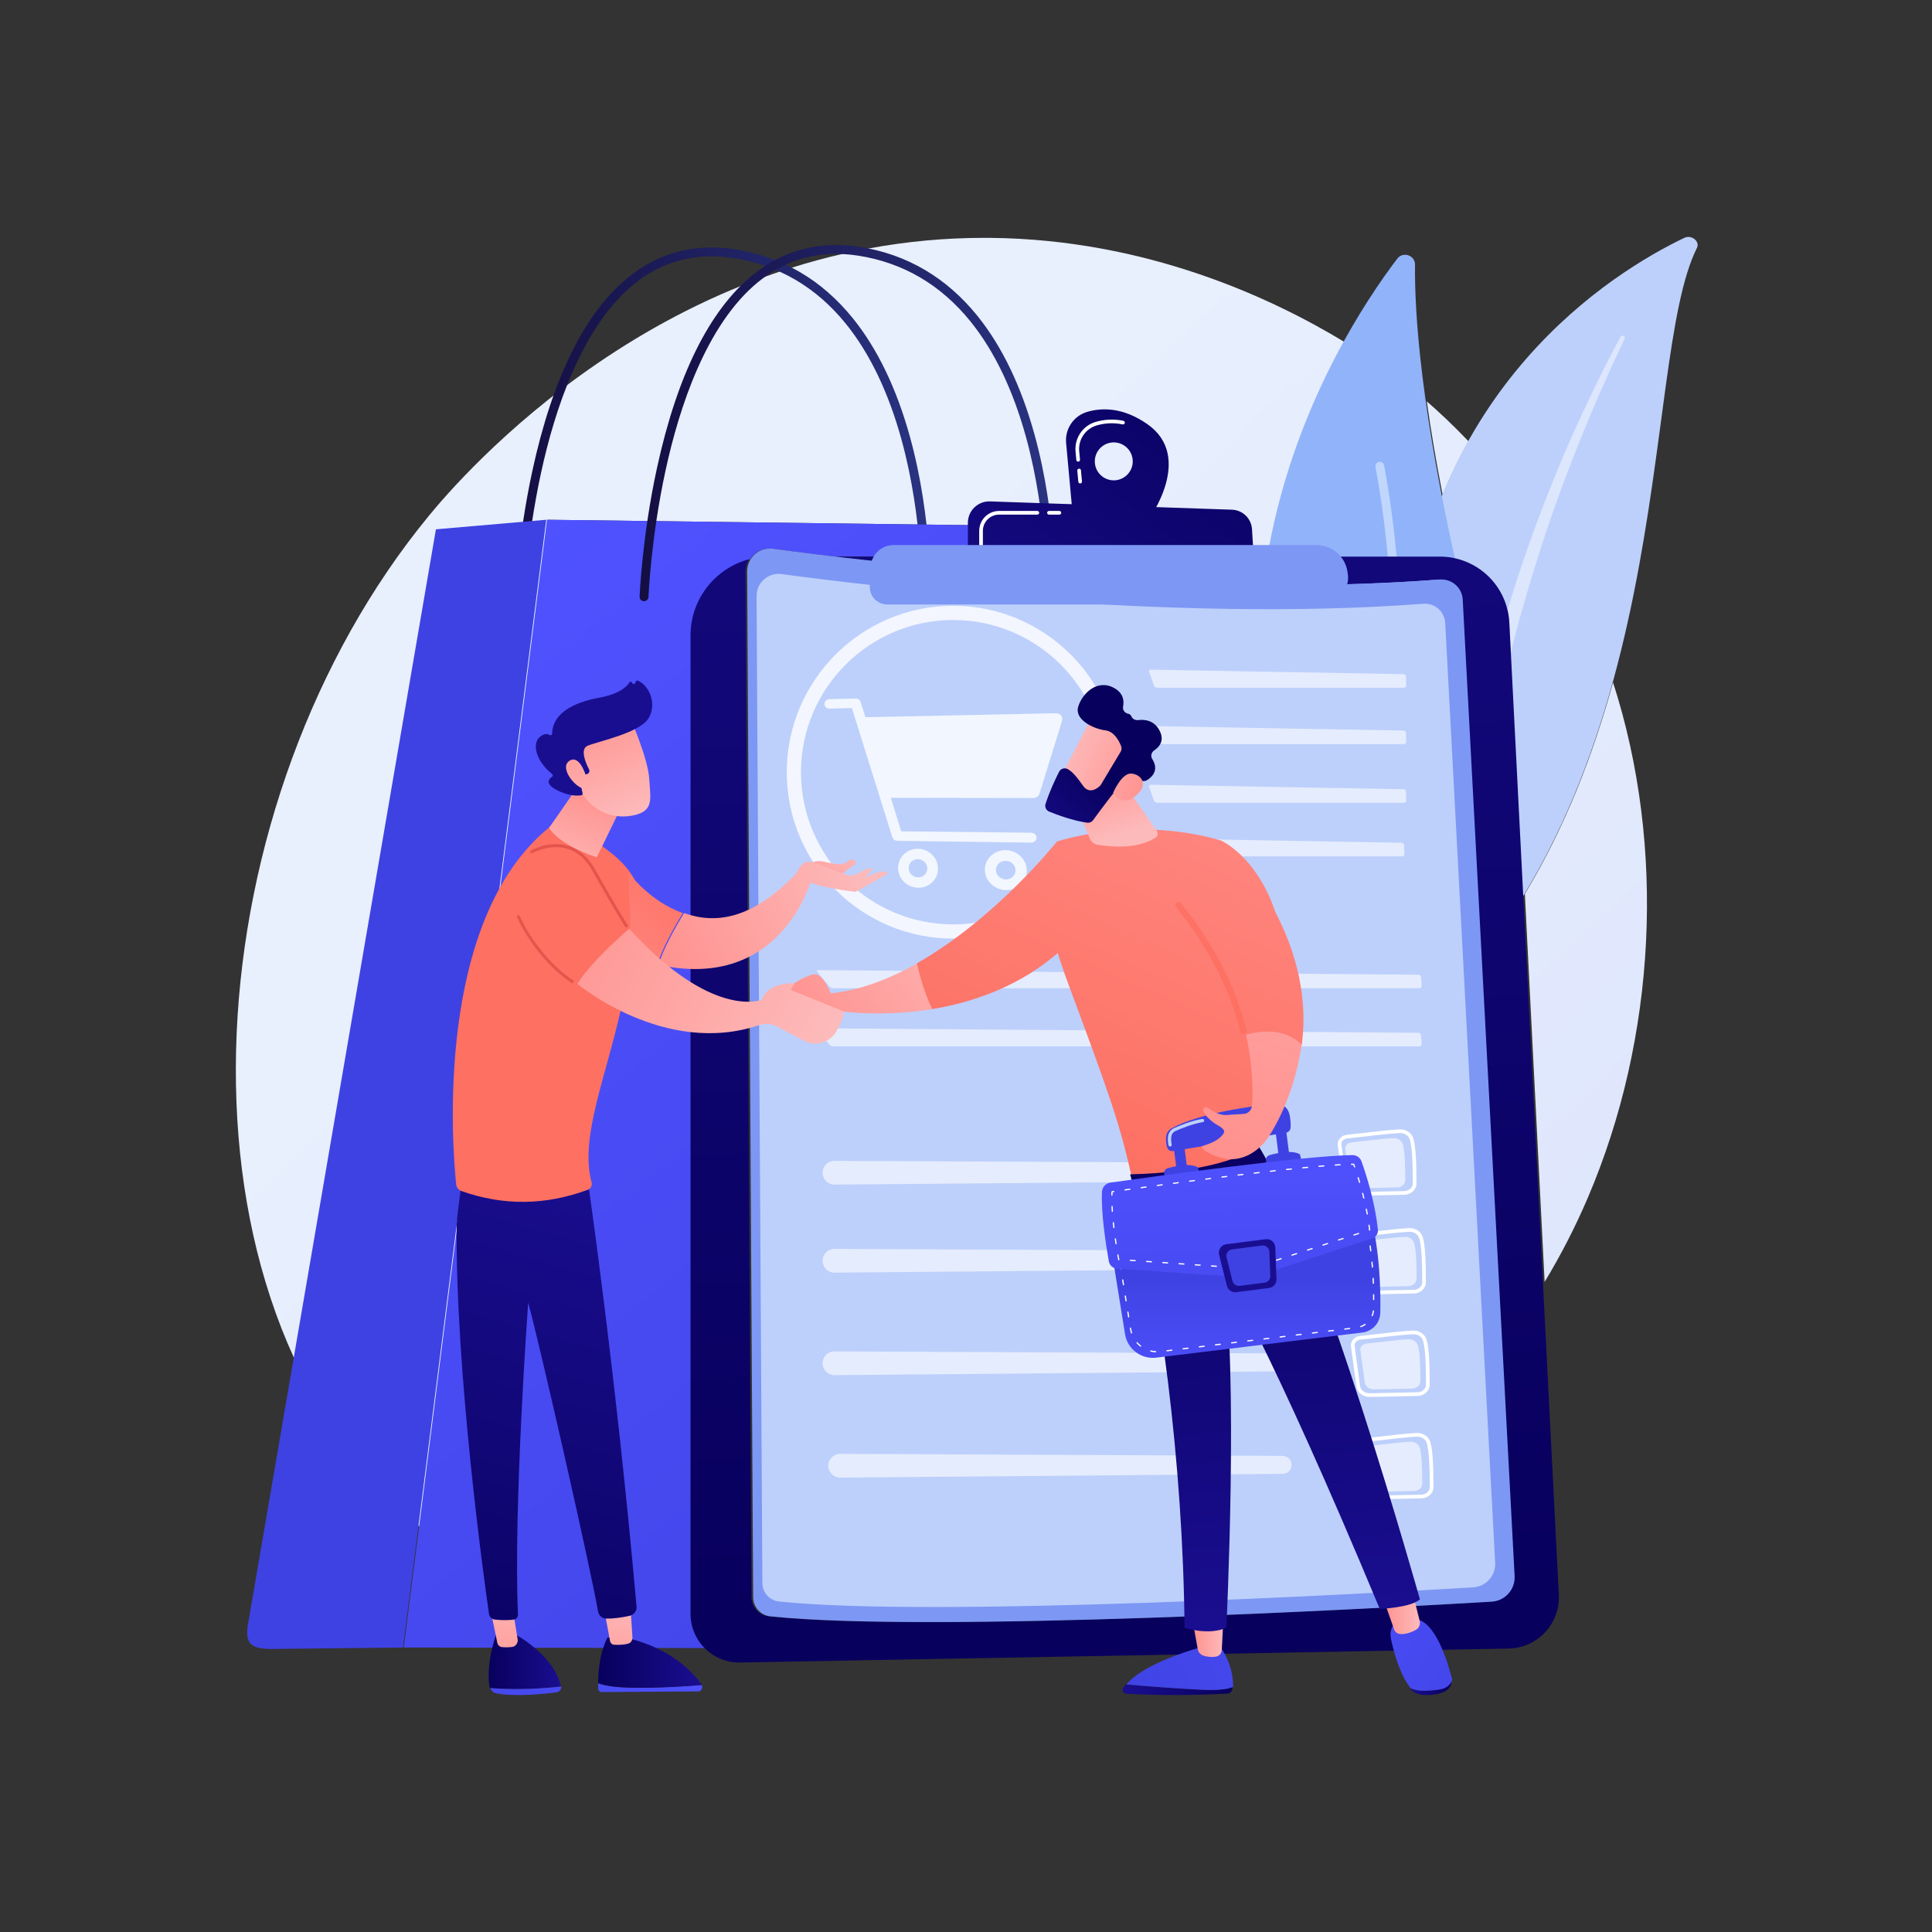 <svg width="1000" height="1000" viewBox="0 0 1000 1000" fill="none" xmlns="http://www.w3.org/2000/svg">
<rect x="0" y="0" width="1000" height="1000" fill="#333333" stroke="none"/>
<path fill-rule="evenodd" clip-rule="evenodd" d="M217.195 790.263C214.097 787.632 211.032 784.886 208.007 782.026C81.943 662.81 101.358 413.619 222.037 266.907C237.475 248.14 343.728 123.108 509.451 123.108C510.559 123.108 511.669 123.114 512.782 123.125C593.176 123.938 657.869 153.964 695.882 177.012C680.308 205.288 664.162 243.203 656.483 288.104H597.41L595.222 273.018L283.391 269.042L217.195 790.263ZM799.491 663.522L789.265 462.684C810.37 427.73 824.688 390.228 834.912 353.204C862.386 438.317 857.327 537.031 821.852 619.951C815.308 635.244 807.817 649.762 799.491 663.522ZM746.704 256.18C743.16 237.966 740.488 221.867 738.494 207.725C744.386 212.863 751.831 219.748 760.081 228.391C755.251 237.039 750.755 246.291 746.704 256.18Z" fill="url(#paint0_linear)"/>
<path d="M878.32 128.349C880.029 124.937 875.517 121.323 871.802 123.106C834.075 141.214 739.808 199.898 726.778 338.592C710.428 512.602 655.182 564.357 595.703 589.786C595.703 589.786 669.325 588.702 727.854 536.775C871.557 409.279 847.907 189.027 878.32 128.349Z" fill="#BDD0FB"/>
<path d="M781.98 337.849L781.185 322.224C781.072 320.019 780.764 317.871 780.274 315.792C780.8 314.038 781.333 312.283 781.872 310.531C783.287 305.819 784.808 301.14 786.32 296.458C787.883 291.792 789.476 287.135 791.112 282.493C797.702 263.938 804.948 245.607 812.862 227.541C820.875 209.514 829.446 191.712 838.81 174.276C838.994 173.932 839.382 173.737 839.797 173.737C839.983 173.737 840.174 173.776 840.357 173.859C840.926 174.12 841.188 174.716 840.956 175.207C832.535 193.006 824.533 210.966 817.309 229.2C809.975 247.392 803.29 265.807 797.282 284.418C791.665 302.089 786.414 319.868 781.98 337.849Z" fill="#DCE6FD"/>
<path d="M699.122 511.814C702.016 516.852 709.119 517.294 712.677 512.698C732.313 487.353 781.353 410.674 756.208 302.884C734.973 211.86 732.108 160.485 732.423 137.073C732.491 132.122 726.197 129.964 723.205 133.908C690.173 177.415 594.143 329.294 699.122 511.814Z" fill="#91B3FA"/>
<path d="M722.888 288.097H718.333C716.897 272.647 714.818 257.104 711.953 241.714C711.724 240.481 712.538 239.297 713.77 239.067C713.91 239.042 714.048 239.029 714.185 239.029C715.258 239.029 716.212 239.792 716.417 240.883C719.333 256.55 721.438 272.375 722.888 288.097Z" fill="#C0D6FC"/>
<path fill-rule="evenodd" clip-rule="evenodd" d="M268.903 312.46C268.873 312.46 268.844 312.457 268.814 312.457C267.545 312.408 266.554 311.341 266.603 310.072C266.615 309.767 267.852 279.179 275.557 243.689C285.954 195.787 302.533 162.199 324.832 143.857C340.792 130.732 359.579 125.761 380.671 129.08C404.97 132.905 425.415 144.907 441.444 164.752C454.169 180.508 464.126 201.21 471.04 226.283C482.757 268.781 481.657 309.818 481.644 310.228C481.606 311.497 480.582 312.495 479.274 312.457C478.005 312.419 477.008 311.357 477.045 310.088C477.059 309.686 478.132 269.249 466.579 227.409C459.83 202.972 450.159 182.85 437.832 167.603C422.549 148.696 403.075 137.264 379.954 133.625C360.215 130.516 342.655 135.155 327.754 147.41C301 169.417 287.045 212.445 280.051 244.665C272.434 279.764 271.212 309.945 271.199 310.247C271.153 311.487 270.134 312.46 268.903 312.46Z" fill="url(#paint1_linear)"/>
<path fill-rule="evenodd" clip-rule="evenodd" d="M365.295 853.02L208.984 852.755L216.923 790.249L283.12 269.028L594.95 273.003L597.139 288.09H432.136C418.691 286.494 407.732 285.068 399.92 284.009C399.376 283.936 398.837 283.901 398.306 283.901C394.125 283.901 390.384 286.109 388.273 289.472C370.861 294.133 358.042 310.02 358.042 328.901V835.34C358.042 842.235 360.812 848.478 365.295 853.02Z" fill="url(#paint2_linear)"/>
<path fill-rule="evenodd" clip-rule="evenodd" d="M225.634 273.971L282.734 269.028L208.599 852.755L140.675 853.494C128.964 853.494 126.348 850.222 128.735 838.559L225.634 273.971Z" fill="url(#paint3_linear)"/>
<path fill-rule="evenodd" clip-rule="evenodd" d="M333.358 311.191H333.266C331.999 311.142 331.007 310.075 331.056 308.805C331.069 308.501 332.307 277.913 340.01 242.422C350.409 194.521 366.989 160.933 389.288 142.591C405.247 129.465 424.04 124.495 445.126 127.813C469.425 131.639 489.87 143.641 505.9 163.485C518.625 179.242 528.582 199.944 535.495 225.016C547.212 267.515 546.113 308.552 546.099 308.962C546.061 310.231 545.048 311.226 543.73 311.191C542.46 311.153 541.463 310.091 541.501 308.822C541.514 308.417 542.587 267.982 531.034 226.143C524.285 201.705 514.614 181.584 502.288 166.336C487.005 147.43 467.53 135.998 444.409 132.358C424.676 129.251 407.113 133.889 392.215 146.14C365.471 168.134 351.517 211.129 344.522 243.324C336.894 278.433 335.665 308.679 335.654 308.981C335.606 310.218 334.587 311.191 333.358 311.191Z" fill="url(#paint4_linear)"/>
<path fill-rule="evenodd" clip-rule="evenodd" d="M382.581 860.519C375.584 860.519 369.242 857.657 364.676 853.031C360.193 848.489 357.422 842.247 357.422 835.352V328.913C357.422 310.031 370.242 294.144 387.654 289.484C386.506 291.317 385.843 293.495 385.856 295.845L388.978 826.737C389.01 831.832 392.856 836.099 397.921 836.63C418.242 838.756 447.484 839.594 480.943 839.594C584.56 839.594 728.412 831.565 771.253 829.028C778.182 828.619 783.474 822.692 783.104 815.762L756.242 310.322C755.929 304.454 751.069 299.95 745.293 299.95C745.01 299.95 744.724 299.961 744.436 299.983C717.476 302.053 689.398 302.913 661.328 302.913C572.223 302.913 483.336 294.244 431.517 288.101H745.312C747.821 288.101 750.277 288.357 752.646 288.851C766.263 291.673 777.12 302.209 780.312 315.797C780.802 317.875 781.11 320.023 781.223 322.228L782.018 337.853L788.374 462.681L798.6 663.519L806.843 825.425C807.603 840.39 795.824 853.015 780.843 853.285L383.048 860.516C382.891 860.519 382.735 860.519 382.581 860.519Z" fill="url(#paint5_linear)"/>
<path d="M386.718 295.839C386.675 288.626 393.018 283.047 400.163 284.014C447.559 290.443 610.546 310.322 745.298 299.977C751.444 299.505 756.778 304.16 757.104 310.316L783.966 815.756C784.336 822.686 779.045 828.613 772.115 829.022C715.441 832.378 482.037 845.343 398.783 836.624C393.718 836.093 389.872 831.826 389.84 826.731L386.718 295.839Z" fill="#7D97F4"/>
<path d="M391.602 308.513C391.561 301.572 397.664 296.2 404.542 297.133C450.154 303.319 607.001 322.451 736.68 312.494C742.594 312.041 747.726 316.521 748.041 322.446L773.893 808.853C774.249 815.521 769.154 821.225 762.486 821.621C707.947 824.847 483.33 837.324 403.214 828.934C398.338 828.421 394.637 824.316 394.607 819.416L391.602 308.513Z" fill="#BDD0FB"/>
<path d="M726.659 355.969H598.92C598.238 355.969 597.497 355.443 597.273 354.802L594.793 347.762C594.57 347.128 594.931 346.619 595.594 346.619H595.618L726.454 348.95C727.136 348.961 727.707 349.527 727.726 350.209L727.858 354.732C727.88 355.411 727.338 355.969 726.659 355.969Z" fill="#E5ECFD"/>
<path d="M726.659 385.159H598.92C598.238 385.159 597.497 384.634 597.273 383.992L594.793 376.952C594.57 376.318 594.931 375.809 595.597 375.809H595.618L726.454 378.14C727.136 378.151 727.707 378.717 727.726 379.399L727.858 383.922C727.88 384.601 727.338 385.159 726.659 385.159Z" fill="#E5ECFD"/>
<path d="M725.682 443.249H597.943C597.264 443.249 596.52 442.724 596.297 442.082L593.817 435.042C593.593 434.408 593.954 433.899 594.62 433.899H594.642L725.477 436.23C726.159 436.241 726.731 436.807 726.752 437.489L726.884 442.012C726.903 442.691 726.364 443.249 725.682 443.249Z" fill="#E5ECFD"/>
<path d="M726.659 415.524H598.92C598.238 415.524 597.497 415.001 597.273 414.36L594.793 407.319C594.57 406.686 594.931 406.174 595.597 406.174H595.618L726.454 408.508C727.136 408.519 727.707 409.085 727.726 409.764L727.858 414.29C727.88 414.969 727.338 415.524 726.659 415.524Z" fill="#E5ECFD"/>
<path d="M734.703 511.515H431.282C430.603 511.515 429.692 511.087 429.258 510.561L423.08 503.095C422.649 502.575 422.846 502.151 423.517 502.151H423.528L734.223 504.51C734.902 504.513 735.498 505.073 735.544 505.753L735.854 510.281C735.902 510.96 735.382 511.515 734.703 511.515Z" fill="#E5ECFD"/>
<path d="M734.703 541.59H431.282C430.603 541.59 429.692 541.159 429.258 540.636L423.08 533.17C422.649 532.65 422.846 532.227 423.517 532.227H423.528L734.223 534.582C734.902 534.588 735.498 535.148 735.544 535.828L735.854 540.356C735.902 541.035 735.382 541.59 734.703 541.59Z" fill="#E5ECFD"/>
<path d="M431.929 658.717C429.142 658.714 426.7 656.838 425.988 654.138C424.959 650.237 427.902 646.423 431.929 646.423C431.94 646.423 431.948 646.426 431.959 646.426L660.967 647.469C663.484 647.48 665.535 649.496 665.592 652.014C665.648 654.604 663.576 656.741 660.985 656.763L431.983 658.714C431.964 658.714 431.948 658.717 431.929 658.717Z" fill="#E5ECFD"/>
<path d="M431.93 613.152C429.143 613.152 426.701 611.276 425.987 608.575C424.96 604.675 427.901 600.861 431.93 600.861H431.957L660.965 601.906C663.485 601.917 665.537 603.933 665.591 606.451C665.647 609.041 663.577 611.179 660.984 611.2L431.981 613.152H431.93Z" fill="#E5ECFD"/>
<path d="M431.929 711.769C429.142 711.769 426.7 709.891 425.988 707.19C424.959 703.292 427.902 699.478 431.929 699.478H431.959L660.967 700.521C663.484 700.535 665.535 702.548 665.592 705.068C665.648 707.659 663.576 709.793 660.985 709.815L431.983 711.769H431.929Z" fill="#E5ECFD"/>
<path d="M434.858 764.809C432.071 764.809 429.629 762.93 428.917 760.232C427.89 756.332 430.831 752.518 434.858 752.518H434.887L663.895 753.563C666.416 753.574 668.467 755.59 668.521 758.108C668.577 760.698 666.505 762.836 663.914 762.857L434.912 764.809H434.858Z" fill="#E5ECFD"/>
<path d="M697.3 589.265C696.319 589.359 695.437 589.823 694.877 590.534C694.413 591.119 694.211 591.826 694.305 592.524L697.114 613.214C697.416 615.437 699.583 617.073 702.152 617.02L726.898 616.499H726.947C729.346 616.424 731.278 614.675 731.267 612.578C731.219 603.106 731.065 594.235 729.704 589.755C729.095 587.745 726.944 586.402 724.529 586.467C720.017 586.664 711.933 587.602 705.437 588.354C702.329 588.715 699.394 589.055 697.3 589.265ZM727.006 618.397L726.939 618.4L702.192 618.92C698.656 618.993 695.664 616.65 695.232 613.47L692.424 592.78C692.257 591.564 692.599 590.348 693.383 589.357C694.262 588.243 695.621 587.521 697.111 587.373C699.192 587.165 702.119 586.826 705.219 586.467C711.744 585.71 719.868 584.766 724.448 584.57C727.771 584.451 730.65 586.332 731.523 589.203C732.957 593.928 733.119 602.952 733.168 612.567C733.184 615.691 730.426 618.292 727.006 618.397Z" fill="white"/>
<path d="M703.239 615.019C700.856 615.019 698.845 613.439 698.56 611.321L696.314 594.787C696.083 593.078 697.463 591.515 699.385 591.323C704.571 590.809 715.829 589.318 721.185 589.086C721.266 589.084 721.344 589.081 721.425 589.081C723.595 589.081 725.509 590.367 726.08 592.251C727.231 596.043 727.328 603.666 727.363 610.706C727.374 612.814 725.49 614.555 723.128 614.604L703.352 615.019H703.239Z" fill="#E5ECFD"/>
<path d="M702.185 640.368C701.204 640.465 700.319 640.928 699.761 641.637C699.298 642.222 699.096 642.931 699.19 643.629L701.999 664.319C702.301 666.54 704.468 668.176 707.036 668.122L731.783 667.605L731.832 667.602C734.23 667.53 736.163 665.78 736.152 663.683C736.104 654.211 735.947 645.341 734.589 640.858C733.977 638.853 731.797 637.462 729.414 637.573C724.902 637.767 716.818 638.705 710.322 639.459C707.214 639.821 704.279 640.16 702.185 640.368ZM731.891 669.503L731.823 669.505L707.077 670.023C703.54 670.098 700.548 667.753 700.117 664.575L697.306 643.885C697.141 642.67 697.484 641.454 698.268 640.459C699.147 639.349 700.505 638.624 701.996 638.476C704.077 638.271 707.004 637.931 710.104 637.57C716.629 636.813 724.751 635.872 729.333 635.672C729.365 635.672 729.398 635.67 729.43 635.67C732.683 635.57 735.543 637.465 736.408 640.306C737.842 645.034 738.004 654.055 738.053 663.672C738.069 666.796 735.311 669.397 731.891 669.503Z" fill="white"/>
<path d="M709.101 666.12C706.718 666.12 704.707 664.541 704.419 662.422L702.174 645.889C701.942 644.177 703.322 642.614 705.247 642.425C710.433 641.91 721.691 640.417 727.047 640.188C727.128 640.183 727.206 640.182 727.284 640.182C729.457 640.182 731.371 641.468 731.942 643.352C733.093 647.145 733.19 654.767 733.225 661.805C733.236 663.916 731.352 665.654 728.988 665.705L709.214 666.12H709.101Z" fill="#E5ECFD"/>
<path d="M704.138 693.392C703.157 693.489 702.273 693.953 701.712 694.662C701.251 695.246 701.049 695.955 701.143 696.654L703.952 717.344C704.254 719.567 706.418 721.203 708.99 721.147L733.736 720.629L733.785 720.627C736.181 720.554 738.116 718.804 738.105 716.705C738.057 707.236 737.901 698.365 736.539 693.883C735.93 691.877 733.75 690.478 731.364 690.597C726.855 690.791 718.771 691.729 712.275 692.484C709.167 692.845 706.232 693.184 704.138 693.392ZM733.841 722.527L733.774 722.53L709.027 723.047C705.494 723.123 702.502 720.78 702.068 717.6L699.259 696.91C699.095 695.694 699.437 694.478 700.221 693.484C701.1 692.373 702.458 691.648 703.949 691.5C706.03 691.295 708.957 690.955 712.054 690.594C718.582 689.837 726.704 688.896 731.283 688.699C731.316 688.697 731.351 688.694 731.383 688.694C734.636 688.594 737.496 690.489 738.359 693.333C739.793 698.058 739.957 707.079 740.006 716.697C740.022 719.821 737.262 722.422 733.841 722.527Z" fill="white"/>
<path d="M711.051 719.145C708.668 719.145 706.66 717.565 706.372 715.447L704.126 698.913C703.895 697.201 705.275 695.641 707.197 695.449C712.383 694.935 723.644 693.441 729 693.212C729.078 693.209 729.159 693.207 729.237 693.207C731.409 693.207 733.321 694.493 733.895 696.377C735.046 700.169 735.14 707.792 735.175 714.832C735.186 716.94 733.304 718.678 730.941 718.73L711.164 719.145H711.051Z" fill="#E5ECFD"/>
<path d="M706.088 746.401C705.109 746.498 704.225 746.962 703.665 747.671C703.201 748.256 702.999 748.964 703.093 749.663L705.905 770.353C706.206 772.576 708.371 774.212 710.94 774.156L735.686 773.638L735.738 773.636C738.134 773.563 740.066 771.813 740.056 769.716C740.007 760.245 739.853 751.374 738.492 746.892C737.883 744.886 735.7 743.482 733.317 743.606C728.805 743.8 720.721 744.738 714.225 745.493C711.12 745.854 708.185 746.194 706.088 746.401ZM735.794 775.536L735.727 775.539L710.98 776.056C707.444 776.132 704.452 773.789 704.02 770.609L701.212 749.919C701.047 748.706 701.387 747.487 702.171 746.493C703.053 745.382 704.409 744.66 705.902 744.509C707.98 744.304 710.907 743.964 714.007 743.603C720.533 742.846 728.657 741.905 733.236 741.708C733.269 741.706 733.304 741.706 733.336 741.703C736.589 741.603 739.449 743.501 740.312 746.342C741.746 751.067 741.907 760.088 741.956 769.706C741.972 772.83 739.215 775.431 735.794 775.536Z" fill="white"/>
<path d="M712.028 772.169C709.645 772.169 707.637 770.59 707.349 768.471L705.104 751.937C704.872 750.226 706.252 748.665 708.174 748.474C713.36 747.959 724.621 746.466 729.974 746.236C730.055 746.234 730.133 746.231 730.211 746.231C732.384 746.231 734.298 747.517 734.869 749.401C736.02 753.193 736.117 760.816 736.152 767.856C736.163 769.964 734.279 771.705 731.918 771.754L712.141 772.169H712.028Z" fill="#E5ECFD"/>
<path d="M533.618 436.142H533.566L464.448 435.215C463.251 435.199 462.194 434.425 461.844 433.301L440.936 366.495L429.383 366.767C429.356 366.77 429.332 366.77 429.308 366.77C427.893 366.77 426.758 365.829 426.758 364.406C426.758 362.959 427.933 361.951 429.383 361.913L442.903 361.557H442.976C444.116 361.557 445.116 362.255 445.453 363.333L447.941 371.234L546.416 369.169C546.451 369.169 546.486 369.166 546.518 369.166C547.561 369.166 548.537 369.503 549.168 370.277C549.817 371.077 550.022 372.088 549.72 373.069L538.081 410.697C537.658 412.066 536.332 413.056 534.823 413.056H534.817L461.079 412.942L466.464 430.287L533.566 431.013C535.186 431.029 536.504 432.08 536.504 433.614C536.504 435.131 535.216 436.142 533.618 436.142Z" fill="#F2F6FE"/>
<path d="M475.415 459.501C475.32 459.501 475.226 459.498 475.132 459.495C469.444 459.347 464.843 454.727 464.843 449.199C464.843 443.725 469.355 439.331 474.965 439.331C475.018 439.331 475.075 439.331 475.132 439.334C480.854 439.423 485.533 444.043 485.533 449.633C485.533 455.129 481.008 459.501 475.415 459.501ZM475.04 444.708C472.423 444.708 470.318 446.757 470.318 449.315C470.318 451.9 472.474 454.056 475.132 454.118C475.172 454.121 475.21 454.121 475.25 454.121C477.859 454.121 479.973 452.078 479.973 449.514C479.973 446.916 477.797 444.76 475.132 444.711C475.099 444.708 475.07 444.708 475.04 444.708Z" fill="#F2F6FE"/>
<path d="M520.869 460.711C520.766 460.711 520.664 460.709 520.564 460.706C514.594 460.55 509.766 455.816 509.766 450.153C509.766 444.547 514.497 440.048 520.383 440.048H520.564C526.569 440.143 531.483 444.878 531.483 450.606C531.483 456.237 526.734 460.711 520.869 460.711ZM520.464 445.558C517.72 445.558 515.51 447.652 515.51 450.272C515.51 452.922 517.774 455.132 520.564 455.196C520.604 455.199 520.648 455.199 520.691 455.199C523.429 455.199 525.645 453.108 525.645 450.485C525.645 447.819 523.362 445.609 520.564 445.558H520.464Z" fill="#F2F6FE"/>
<path d="M493.358 485.82C445.865 485.82 407.226 447.181 407.226 399.688C407.226 352.192 445.865 313.553 493.358 313.553C540.851 313.553 579.49 352.192 579.49 399.688C579.49 447.181 540.851 485.82 493.358 485.82ZM493.358 320.914C449.924 320.914 414.585 356.251 414.585 399.688C414.585 443.122 449.924 478.458 493.358 478.458C536.795 478.458 572.132 443.122 572.132 399.688C572.132 356.251 536.795 320.914 493.358 320.914Z" fill="#F3F6FE"/>
<path fill-rule="evenodd" clip-rule="evenodd" d="M576.486 248.627C571.065 248.627 566.666 244.231 566.666 238.808C566.666 233.385 571.065 228.988 576.486 228.988C581.909 228.988 586.305 233.385 586.305 238.808C586.305 244.231 581.909 248.627 576.486 248.627ZM593.804 219.486C581.267 210.764 570.367 210.937 562.693 213.201C555.693 215.267 551.157 222.025 551.822 229.293L555.13 265.415L594.51 268.91C594.51 268.91 618.391 236.59 593.804 219.486Z" fill="url(#paint6_linear)"/>
<path d="M558.049 238.952C557.561 238.952 557.149 238.582 557.103 238.088L556.702 233.721C556.068 226.797 560.424 220.351 567.06 218.392C571.761 217.004 576.605 216.806 581.454 217.801C581.968 217.906 582.3 218.408 582.195 218.922C582.09 219.436 581.591 219.765 581.074 219.662C576.529 218.732 571.998 218.917 567.599 220.214C561.831 221.917 558.044 227.525 558.594 233.549L558.995 237.916C559.044 238.438 558.659 238.9 558.136 238.949C558.106 238.951 558.076 238.952 558.049 238.952ZM559.082 250.225C558.597 250.225 558.181 249.855 558.136 249.362L557.61 243.609C557.561 243.087 557.947 242.624 558.467 242.576C559.001 242.526 559.454 242.913 559.502 243.437L560.028 249.189C560.076 249.711 559.691 250.173 559.168 250.222C559.138 250.225 559.109 250.225 559.082 250.225Z" fill="white"/>
<path fill-rule="evenodd" clip-rule="evenodd" d="M500.977 288.765V270.603C500.977 264.335 506.174 259.314 512.441 259.528L637.651 263.818C643.209 264.008 647.707 268.395 648.042 273.945L649.088 291.395L500.977 288.765Z" fill="url(#paint7_linear)"/>
<path d="M548.329 266.366H542.943C542.418 266.366 541.992 265.941 541.992 265.415C541.992 264.89 542.418 264.465 542.943 264.465H548.329C548.852 264.465 549.277 264.89 549.277 265.415C549.277 265.941 548.852 266.366 548.329 266.366Z" fill="white"/>
<path d="M507.788 283.056C507.262 283.056 506.836 282.632 506.836 282.107V274.759C506.836 269.083 511.454 264.465 517.13 264.465H536.928C537.454 264.465 537.88 264.89 537.88 265.415C537.88 265.941 537.454 266.366 536.928 266.366H517.13C512.502 266.366 508.737 270.131 508.737 274.759V282.107C508.737 282.632 508.311 283.056 507.788 283.056Z" fill="white"/>
<path d="M450.688 293.342C450.993 287.053 456.179 282.11 462.475 282.11L681.429 282.104C689.302 282.104 696.033 287.77 697.375 295.528L697.561 296.598C699.033 305.096 692.491 312.867 683.868 312.867H459.232C454.071 312.867 449.957 308.552 450.205 303.398L450.688 293.342Z" fill="#7D97F4"/>
<path fill-rule="evenodd" clip-rule="evenodd" d="M430.013 514.142C430.013 514.142 425.9 503.317 421.097 504.309C416.293 505.301 411.037 508.991 411.037 508.991L403.32 519.427C403.32 519.427 424.986 527.961 432.603 523.071C432.603 523.071 454.733 526.894 482.679 522.309C478.633 513.77 476.221 505.217 474.805 498.581C460.652 506.592 445.407 512.576 430.013 514.142Z" fill="url(#paint8_linear)"/>
<path fill-rule="evenodd" clip-rule="evenodd" d="M547.038 435.608C547.038 435.608 515.353 475.514 474.609 498.576C476.024 505.212 478.437 513.764 482.483 522.303C503.617 518.834 528.081 510.559 548.82 492.166L547.038 435.608Z" fill="url(#paint9_linear)"/>
<path fill-rule="evenodd" clip-rule="evenodd" d="M586.44 612.476C580.243 583.044 574.047 566.007 553.3 510.219C546.772 492.664 540.845 474.901 543.71 456.392L546.928 435.605C546.928 435.605 587.246 421.961 631.939 435.031C631.939 435.031 692.912 461.519 651.497 592.338C632.828 613.222 610.982 619.176 586.44 612.476Z" fill="url(#paint10_linear)"/>
<path fill-rule="evenodd" clip-rule="evenodd" d="M553.711 409.079L564.167 434.197C564.827 435.782 566.253 436.914 567.949 437.203C573.976 438.238 588.552 439.852 598.127 433.556C599.269 432.806 599.558 431.257 598.779 430.135L579.463 402.405L553.711 409.079Z" fill="url(#paint11_linear)"/>
<path fill-rule="evenodd" clip-rule="evenodd" d="M565.406 370.658C564.966 371.071 546.875 406.599 546.875 406.599L567.381 416.497L589.529 385.373C589.529 385.373 572.756 363.739 565.406 370.658Z" fill="url(#paint12_linear)"/>
<path fill-rule="evenodd" clip-rule="evenodd" d="M580.047 389.095L569.821 406.144C569.665 406.403 569.481 406.637 569.26 406.842C568.042 407.974 563.877 411.271 560.656 406.783C557.912 402.958 555.338 399.481 552.578 398.047C550.966 397.211 548.983 397.88 548.166 399.5C546.481 402.839 543.217 409.648 541.166 416.103C540.654 417.721 541.487 419.459 543.061 420.095C547.214 421.777 555.419 424.82 562.702 425.826C563.896 425.99 565.082 425.486 565.794 424.51C568.926 420.219 577.756 408.225 580.77 405.222C583.57 402.432 588.737 403.484 591.066 404.152C591.95 404.408 592.891 404.284 593.678 403.81C596.042 402.386 600.163 398.845 596.392 392.845C595.454 391.354 595.934 389.365 597.406 388.397C600.042 386.664 602.904 383.405 600.179 378.133C597.416 372.793 592.489 372.314 589.131 372.723C587.646 372.907 586.136 372.128 585.567 370.742C585.314 370.128 584.813 369.602 583.88 369.413C582.12 369.058 580.964 367.448 581.311 365.686C581.902 362.664 581.457 358.74 576.632 356.087C567.786 351.222 560.036 359.149 558.066 365.839C556.093 372.529 565.985 377.26 572.209 378.047C576.78 378.629 579.284 383.616 580.293 386.225C580.659 387.171 580.57 388.225 580.047 389.095Z" fill="url(#paint13_linear)"/>
<path fill-rule="evenodd" clip-rule="evenodd" d="M576.172 410.333C576.172 410.333 580.573 399.98 585.609 400.403C590.644 400.826 594.609 405.843 588.366 411.481C580.603 418.498 576.172 410.333 576.172 410.333Z" fill="url(#paint14_linear)"/>
<path fill-rule="evenodd" clip-rule="evenodd" d="M582.66 871.857C592.398 872.698 609.298 874.064 622.622 874.652C630.63 875.005 635.242 874.221 637.897 873.156C637.891 873.458 637.883 873.738 637.873 874.002C637.811 875.404 636.67 876.525 635.255 876.603C610.08 878.01 590.056 877.091 582.929 876.657C581.455 876.568 580.576 874.964 581.331 873.708C581.708 873.08 582.164 872.466 582.66 871.857Z" fill="url(#paint15_linear)"/>
<path fill-rule="evenodd" clip-rule="evenodd" d="M622.97 874.662C609.647 874.074 592.746 872.707 583.008 871.866C592.582 860.12 622.97 852.203 622.97 852.203H631.552C637.455 860.713 638.31 868.813 638.245 873.166C635.59 874.23 630.978 875.015 622.97 874.662Z" fill="url(#paint16_linear)"/>
<path fill-rule="evenodd" clip-rule="evenodd" d="M633.198 838.181L632.395 854.073C632.308 855.795 631.02 857.24 629.297 857.488C627.581 857.733 625.284 857.763 622.85 856.954C621.351 856.453 620.238 855.191 619.963 853.652L617.187 838.181H633.198Z" fill="url(#paint17_linear)"/>
<path fill-rule="evenodd" clip-rule="evenodd" d="M744.182 874.529C748.406 873.939 750.317 871.748 751.118 869.4L751.134 869.465C751.754 871.939 750.314 874.502 747.436 875.721C743.956 877.195 740.15 877.446 737.196 877.325C734.026 877.195 731.118 875.883 729.516 873.783L729.492 873.75C732.675 875.325 737.142 875.511 744.182 874.529Z" fill="url(#paint18_linear)"/>
<path fill-rule="evenodd" clip-rule="evenodd" d="M724.856 838.091H731.934C742.713 837.87 749.484 860.608 751.699 869.414C750.899 871.762 748.988 873.953 744.764 874.543C737.723 875.525 733.257 875.339 730.074 873.764C724.252 866.101 721.362 854.875 719.974 848.325C718.397 840.875 724.856 838.091 724.856 838.091Z" fill="url(#paint19_linear)"/>
<path fill-rule="evenodd" clip-rule="evenodd" d="M730.898 823.334L734.828 838.967C735.31 840.884 734.394 842.865 732.62 843.773C730.421 844.902 727.327 846.088 724.483 845.746C723.143 845.584 722.033 844.641 721.591 843.382L715.82 826.935L730.898 823.334Z" fill="url(#paint20_linear)"/>
<path fill-rule="evenodd" clip-rule="evenodd" d="M734.951 827.848C730.061 832.185 714.158 832.756 714.158 832.756C656.864 695.252 632.98 657.397 632.98 657.397C641.253 709.298 634.765 842.519 634.765 842.519C625.309 846.691 613.12 842.519 613.12 842.519C612.352 757.551 600.39 666.249 584.961 607.831C623.684 606.961 644.727 598.519 651.452 593.201C683.73 645.238 734.951 827.848 734.951 827.848Z" fill="url(#paint21_linear)"/>
<path fill-rule="evenodd" clip-rule="evenodd" d="M575.196 646.265L582.32 690.583C583.562 698.31 590.721 703.669 598.527 702.717L705.169 689.709C710.384 689.073 714.341 684.717 714.446 679.486C714.673 668.036 714.223 647.658 709.419 629.089L575.196 646.265Z" fill="url(#paint22_linear)"/>
<path d="M696.687 631.029C696.531 631.029 696.394 630.913 696.375 630.752C696.35 630.579 696.474 630.423 696.647 630.398L699.154 630.078C699.345 630.053 699.488 630.18 699.509 630.353C699.531 630.525 699.407 630.684 699.235 630.706L696.728 631.026L696.687 631.029ZM706.518 631.159C706.375 631.159 706.245 631.061 706.21 630.919C706.124 630.56 706.032 630.204 705.941 629.846L705.086 629.956C704.9 629.981 704.755 629.854 704.733 629.684C704.712 629.509 704.833 629.353 705.005 629.328L706.415 629.15L706.483 629.42C706.601 629.867 706.714 630.318 706.825 630.768C706.865 630.937 706.763 631.107 706.593 631.15C706.569 631.156 706.542 631.159 706.518 631.159ZM688.329 632.099C688.17 632.099 688.035 631.981 688.014 631.822C687.992 631.649 688.116 631.49 688.288 631.468L690.795 631.148C690.987 631.126 691.127 631.25 691.148 631.423C691.173 631.595 691.049 631.751 690.876 631.776L688.369 632.097L688.329 632.099ZM679.97 633.169C679.811 633.169 679.677 633.051 679.655 632.892C679.633 632.719 679.757 632.56 679.93 632.539L682.437 632.218C682.631 632.194 682.768 632.32 682.79 632.49C682.814 632.665 682.69 632.822 682.518 632.846L680.011 633.167L679.97 633.169ZM671.609 634.237C671.453 634.237 671.318 634.121 671.297 633.962C671.275 633.789 671.396 633.63 671.569 633.609L674.078 633.288C674.272 633.261 674.41 633.388 674.431 633.56C674.453 633.733 674.332 633.892 674.159 633.913L671.652 634.234L671.609 634.237ZM663.253 635.307C663.094 635.307 662.96 635.191 662.938 635.032C662.916 634.859 663.038 634.7 663.21 634.679L665.72 634.358C665.914 634.336 666.051 634.458 666.073 634.63C666.094 634.803 665.973 634.962 665.801 634.983L663.291 635.304L663.253 635.307ZM654.892 636.377C654.736 636.377 654.598 636.261 654.58 636.102C654.555 635.927 654.679 635.77 654.852 635.746L657.359 635.425C657.558 635.404 657.69 635.528 657.714 635.7C657.736 635.873 657.612 636.032 657.439 636.053L654.933 636.374L654.892 636.377ZM646.534 637.447C646.377 637.447 646.24 637.331 646.221 637.169C646.197 636.997 646.321 636.84 646.493 636.816L649 636.495C649.2 636.471 649.332 636.598 649.356 636.77C649.377 636.943 649.253 637.102 649.081 637.123L646.574 637.444L646.534 637.447ZM638.175 638.517C638.019 638.517 637.881 638.398 637.863 638.239C637.838 638.067 637.962 637.908 638.135 637.886L640.642 637.566C640.844 637.544 640.973 637.668 640.997 637.84C641.019 638.013 640.895 638.169 640.722 638.194L638.216 638.514L638.175 638.517ZM708.253 639.404C708.102 639.404 707.97 639.296 707.943 639.142C707.795 638.318 707.642 637.49 707.48 636.665C707.445 636.493 707.558 636.328 707.728 636.293C707.9 636.258 708.065 636.371 708.1 636.541C708.262 637.371 708.418 638.202 708.566 639.032C708.596 639.204 708.483 639.369 708.31 639.398L708.253 639.404ZM629.817 639.584C629.66 639.584 629.523 639.469 629.504 639.309C629.48 639.137 629.604 638.978 629.776 638.956L632.283 638.636C632.474 638.611 632.615 638.738 632.639 638.908C632.66 639.083 632.536 639.239 632.364 639.264L629.857 639.584H629.817ZM621.458 640.654C621.302 640.654 621.164 640.539 621.146 640.38C621.121 640.207 621.245 640.048 621.418 640.026L623.925 639.706C624.116 639.684 624.259 639.805 624.28 639.978C624.302 640.15 624.178 640.309 624.005 640.331L621.499 640.652L621.458 640.654ZM613.1 641.725C612.941 641.725 612.806 641.609 612.784 641.45C612.763 641.277 612.887 641.118 613.059 641.097L615.566 640.776C615.76 640.752 615.898 640.875 615.919 641.048C615.943 641.221 615.819 641.38 615.647 641.401L613.14 641.722L613.1 641.725ZM604.741 642.795C604.582 642.795 604.447 642.679 604.426 642.52C604.404 642.344 604.528 642.188 604.701 642.164L607.208 641.843C607.402 641.819 607.539 641.946 607.561 642.118C607.585 642.291 607.461 642.45 607.288 642.471L604.782 642.792L604.741 642.795ZM596.383 643.865C596.224 643.865 596.089 643.749 596.067 643.59C596.046 643.415 596.17 643.258 596.34 643.234L598.849 642.913C599.046 642.894 599.181 643.016 599.202 643.188C599.226 643.361 599.102 643.52 598.93 643.541L596.423 643.862L596.383 643.865ZM588.022 644.935C587.865 644.935 587.73 644.816 587.709 644.657C587.687 644.485 587.809 644.326 587.984 644.304L590.491 643.983C590.687 643.959 590.822 644.086 590.844 644.258C590.868 644.431 590.744 644.59 590.571 644.611L588.062 644.932L588.022 644.935ZM579.663 646.005C579.507 646.005 579.369 645.886 579.35 645.727C579.326 645.555 579.45 645.396 579.623 645.374L582.129 645.053C582.332 645.026 582.461 645.156 582.485 645.326C582.507 645.501 582.383 645.657 582.21 645.681L579.704 646.002L579.663 646.005ZM709.507 647.741C709.35 647.741 709.213 647.622 709.194 647.463C709.089 646.633 708.981 645.797 708.865 644.959C708.841 644.787 708.96 644.628 709.132 644.603C709.315 644.582 709.466 644.7 709.491 644.873C709.606 645.714 709.717 646.549 709.819 647.385C709.841 647.557 709.72 647.716 709.544 647.738L709.507 647.741ZM578.844 648.657C578.69 648.657 578.558 648.544 578.531 648.39L578.129 645.894C578.102 645.722 578.218 645.56 578.391 645.533C578.574 645.504 578.725 645.622 578.755 645.795L579.156 648.291C579.183 648.463 579.067 648.625 578.895 648.652L578.844 648.657ZM710.35 656.123C710.186 656.123 710.049 655.999 710.035 655.832C709.968 655.002 709.898 654.164 709.822 653.318C709.806 653.145 709.933 652.991 710.108 652.975C710.286 652.954 710.434 653.088 710.45 653.261C710.528 654.11 710.598 654.951 710.666 655.784C710.679 655.959 710.547 656.11 710.375 656.123H710.35ZM580.181 656.978C580.027 656.978 579.892 656.865 579.868 656.711L579.469 654.215C579.439 654.043 579.558 653.878 579.731 653.851C579.906 653.824 580.065 653.943 580.092 654.113L580.493 656.611C580.52 656.784 580.404 656.946 580.232 656.973L580.181 656.978ZM710.838 664.539C710.668 664.539 710.528 664.407 710.523 664.237C710.491 663.409 710.456 662.568 710.412 661.714C710.402 661.539 710.536 661.39 710.712 661.382C710.892 661.382 711.035 661.506 711.043 661.681C711.086 662.539 711.121 663.382 711.154 664.212C711.162 664.388 711.024 664.533 710.849 664.539H710.838ZM581.518 665.296C581.367 665.296 581.232 665.185 581.208 665.032L580.806 662.536C580.776 662.363 580.895 662.199 581.067 662.172C581.248 662.137 581.402 662.264 581.429 662.433L581.83 664.929C581.857 665.102 581.741 665.264 581.569 665.293L581.518 665.296ZM711.005 672.967C710.833 672.967 710.69 672.827 710.69 672.652C710.69 671.838 710.685 670.994 710.671 670.126C710.671 669.954 710.809 669.808 710.984 669.808C711.156 669.816 711.302 669.943 711.305 670.118C711.315 670.989 711.321 671.835 711.323 672.652C711.323 672.827 711.181 672.967 711.005 672.967ZM582.857 673.617C582.704 673.617 582.571 673.506 582.545 673.35L582.143 670.854C582.116 670.681 582.232 670.52 582.404 670.493C582.582 670.46 582.739 670.582 582.766 670.754L583.167 673.25C583.197 673.423 583.078 673.584 582.908 673.611L582.857 673.617ZM710.243 681.301C710.202 681.301 710.164 681.293 710.124 681.277C709.962 681.212 709.884 681.029 709.949 680.867C710.256 680.107 710.464 679.315 710.566 678.506C710.59 678.334 710.744 678.21 710.922 678.234C711.094 678.256 711.216 678.415 711.194 678.587C711.084 679.45 710.863 680.296 710.536 681.102C710.485 681.226 710.367 681.301 710.243 681.301ZM584.194 681.937C584.04 681.937 583.906 681.827 583.881 681.671L583.48 679.175C583.453 679.002 583.569 678.84 583.741 678.813C583.922 678.784 584.078 678.902 584.105 679.075L584.504 681.571C584.534 681.743 584.415 681.905 584.243 681.932L584.194 681.937ZM704.35 686.975C704.221 686.975 704.1 686.897 704.054 686.768C703.995 686.603 704.081 686.423 704.243 686.363C705.014 686.086 705.744 685.711 706.418 685.25C706.561 685.15 706.757 685.188 706.857 685.331C706.954 685.477 706.919 685.673 706.774 685.77C706.057 686.261 705.278 686.66 704.458 686.956C704.423 686.97 704.388 686.975 704.35 686.975ZM696.038 688.247C695.879 688.247 695.744 688.132 695.722 687.97C695.701 687.797 695.825 687.638 695.997 687.617L698.507 687.312C698.695 687.288 698.838 687.415 698.86 687.587C698.881 687.76 698.757 687.919 698.585 687.94L696.075 688.245L696.038 688.247ZM687.671 689.269C687.515 689.269 687.377 689.15 687.358 688.989C687.337 688.816 687.461 688.66 687.633 688.638L690.143 688.334C690.332 688.307 690.474 688.433 690.496 688.609C690.518 688.781 690.394 688.938 690.221 688.959L687.712 689.266L687.671 689.269ZM585.663 690.229C585.528 690.229 585.404 690.142 585.361 690.005C585.167 689.377 585.016 688.727 584.911 688.067L584.817 687.495C584.79 687.323 584.906 687.161 585.078 687.132C585.253 687.099 585.412 687.223 585.442 687.393L585.534 687.967C585.636 688.595 585.782 689.221 585.965 689.819C586.019 689.986 585.925 690.164 585.757 690.215C585.725 690.223 585.695 690.229 585.663 690.229ZM679.307 690.288C679.148 690.288 679.014 690.172 678.995 690.01C678.973 689.838 679.097 689.681 679.27 689.66L681.779 689.353C681.968 689.331 682.111 689.455 682.129 689.628C682.151 689.8 682.027 689.959 681.854 689.981L679.345 690.285L679.307 690.288ZM670.943 691.309C670.784 691.309 670.647 691.191 670.628 691.032C670.607 690.859 670.731 690.7 670.903 690.679L673.412 690.371C673.601 690.347 673.744 690.477 673.766 690.649C673.787 690.822 673.663 690.978 673.491 691L670.981 691.307L670.943 691.309ZM662.577 692.328C662.418 692.328 662.283 692.212 662.264 692.051C662.243 691.878 662.367 691.719 662.539 691.7L665.049 691.393C665.237 691.366 665.38 691.495 665.399 691.668C665.42 691.843 665.296 691.999 665.124 692.021L662.615 692.326L662.577 692.328ZM654.213 693.35C654.054 693.35 653.919 693.231 653.898 693.072C653.876 692.897 654 692.741 654.173 692.719L656.682 692.415C656.871 692.39 657.013 692.517 657.035 692.69C657.057 692.862 656.933 693.018 656.76 693.04L654.251 693.347L654.213 693.35ZM645.846 694.369C645.687 694.369 645.553 694.253 645.534 694.091C645.512 693.919 645.636 693.76 645.809 693.741L648.318 693.433C648.507 693.409 648.65 693.536 648.669 693.708C648.69 693.884 648.566 694.04 648.394 694.061L645.884 694.366L645.846 694.369ZM637.483 695.39C637.323 695.39 637.189 695.272 637.167 695.113C637.146 694.94 637.27 694.781 637.442 694.76L639.952 694.455C640.143 694.428 640.283 694.555 640.305 694.73C640.326 694.902 640.202 695.061 640.03 695.08L637.52 695.388L637.483 695.39ZM629.116 696.409C628.96 696.409 628.822 696.293 628.803 696.132C628.782 695.959 628.906 695.803 629.078 695.781L631.588 695.474C631.776 695.452 631.919 695.576 631.941 695.749C631.962 695.924 631.838 696.08 631.666 696.102L629.156 696.409H629.116ZM590.385 697.048C590.318 697.048 590.251 697.026 590.191 696.983C589.512 696.455 588.879 695.859 588.307 695.218C588.189 695.088 588.202 694.889 588.332 694.773C588.464 694.657 588.66 694.668 588.779 694.8C589.323 695.412 589.93 695.978 590.58 696.485C590.717 696.59 590.744 696.789 590.636 696.927C590.571 697.008 590.48 697.048 590.385 697.048ZM620.752 697.431C620.593 697.431 620.458 697.312 620.439 697.153C620.418 696.981 620.542 696.822 620.714 696.8L623.224 696.495C623.412 696.471 623.555 696.598 623.574 696.77C623.596 696.943 623.472 697.102 623.299 697.123L620.79 697.428L620.752 697.431ZM612.388 698.45C612.229 698.45 612.094 698.334 612.073 698.172C612.051 697.999 612.175 697.843 612.348 697.822L614.857 697.514C615.049 697.495 615.189 697.617 615.21 697.789C615.232 697.964 615.108 698.121 614.935 698.142L612.426 698.45H612.388ZM604.022 699.471C603.865 699.471 603.728 699.353 603.709 699.194C603.687 699.021 603.811 698.862 603.984 698.84L606.493 698.536C606.682 698.512 606.825 698.638 606.846 698.811C606.868 698.983 606.744 699.142 606.571 699.161L604.062 699.468L604.022 699.471ZM598.154 699.964H598.135C597.278 699.916 596.418 699.789 595.582 699.587C595.412 699.544 595.307 699.374 595.35 699.204C595.391 699.035 595.561 698.932 595.733 698.973C596.531 699.167 597.35 699.288 598.17 699.334C598.345 699.342 598.48 699.493 598.469 699.665C598.461 699.835 598.321 699.964 598.154 699.964Z" fill="white"/>
<path fill-rule="evenodd" clip-rule="evenodd" d="M602.658 609.959L602.539 606.487C602.795 605.619 603.472 604.945 604.342 604.689C607.593 603.735 615.709 601.754 620.051 604.21L621.154 608.121L602.658 609.959Z" fill="url(#paint23_linear)"/>
<path fill-rule="evenodd" clip-rule="evenodd" d="M612.934 605.339C612.192 605.622 611.427 605.719 610.637 605.63C609.68 605.52 608.917 604.773 608.796 603.821L607.421 593.075L612.89 592.377L614.265 603.113C614.386 604.069 613.837 604.991 612.934 605.339Z" fill="url(#paint24_linear)"/>
<path fill-rule="evenodd" clip-rule="evenodd" d="M655.392 603.183L655.273 599.712C655.532 598.846 656.209 598.17 657.079 597.914C660.33 596.962 668.446 594.978 672.788 597.434L673.891 601.348L655.392 603.183Z" fill="url(#paint25_linear)"/>
<path fill-rule="evenodd" clip-rule="evenodd" d="M665.813 598.552C665.072 598.835 664.307 598.932 663.517 598.843C662.557 598.732 661.797 597.986 661.676 597.034L660.156 585.155L665.625 584.457L667.142 596.328C667.266 597.282 666.716 598.204 665.813 598.552Z" fill="url(#paint26_linear)"/>
<path fill-rule="evenodd" clip-rule="evenodd" d="M607.041 595.776L665.604 586.301C666.941 586.085 667.955 584.972 668.017 583.627C668.103 581.746 668.036 578.953 667.246 576.15C666.348 572.961 663.243 570.908 659.936 571.25C648.93 572.393 621 575.975 606.383 584.034C604.839 584.886 603.809 586.433 603.615 588.18C603.426 589.848 603.443 592.04 604.238 594.172C604.658 595.304 605.841 595.97 607.041 595.776Z" fill="url(#paint27_linear)"/>
<path d="M605.64 593.431C605.257 593.431 604.91 593.167 604.818 592.778C604.797 592.681 604.276 590.396 604.594 588.091C604.853 586.218 606.098 584.579 607.842 583.816C611.023 582.423 617.128 579.967 622.29 579.158C622.751 579.083 623.179 579.401 623.252 579.862C623.325 580.32 623.009 580.751 622.549 580.824C617.39 581.633 611.018 584.264 608.519 585.358C607.29 585.897 606.446 587.005 606.263 588.32C605.988 590.323 606.457 592.377 606.462 592.398C606.567 592.851 606.284 593.304 605.832 593.409C605.767 593.423 605.702 593.431 605.64 593.431Z" fill="#BDD0FB"/>
<path fill-rule="evenodd" clip-rule="evenodd" d="M574.741 612.114C593.712 609.441 675.798 598.06 700.043 597.885C702.129 597.869 704 599.16 704.703 601.114C706.93 607.314 711.663 621.767 713.207 636.497C713.418 638.5 712.167 640.376 710.243 641.001L657.059 658.287L637.701 660.764L578.151 656.651C576.051 656.505 574.321 654.966 573.949 652.904C572.628 645.565 569.819 628.3 570.388 616.885C570.509 614.459 572.326 612.457 574.741 612.114Z" fill="url(#paint28_linear)"/>
<path d="M691.106 603.341C690.942 603.341 690.802 603.211 690.791 603.044C690.78 602.869 690.912 602.721 691.085 602.707C691.964 602.648 692.805 602.597 693.613 602.551C693.821 602.532 693.937 602.675 693.945 602.847C693.956 603.023 693.823 603.171 693.648 603.182C692.842 603.228 692.004 603.279 691.128 603.338L691.106 603.341ZM682.702 603.996C682.54 603.996 682.403 603.872 682.39 603.707C682.373 603.532 682.503 603.378 682.678 603.365C683.538 603.29 684.379 603.217 685.198 603.149C685.392 603.125 685.524 603.265 685.538 603.44C685.551 603.613 685.422 603.767 685.249 603.78C684.433 603.847 683.592 603.918 682.732 603.993L682.702 603.996ZM701.133 604.271C701.004 604.271 700.88 604.19 700.837 604.058C700.694 603.651 700.559 603.273 700.435 602.928C700.144 602.931 699.842 602.934 699.53 602.939C699.381 602.947 699.212 602.804 699.206 602.629C699.204 602.454 699.344 602.311 699.519 602.308C699.864 602.303 700.198 602.298 700.522 602.295C700.735 602.295 700.921 602.416 700.988 602.597C701.125 602.977 701.274 603.395 701.433 603.85C701.489 604.015 701.403 604.195 701.239 604.252C701.204 604.265 701.169 604.271 701.133 604.271ZM674.314 604.777C674.152 604.777 674.015 604.656 673.999 604.492C673.982 604.319 674.109 604.166 674.282 604.147C675.136 604.063 675.977 603.982 676.802 603.901C676.966 603.891 677.128 604.015 677.144 604.187C677.163 604.362 677.034 604.516 676.861 604.532C676.039 604.61 675.198 604.691 674.346 604.777H674.314ZM665.929 605.643C665.77 605.643 665.632 605.521 665.616 605.36C665.597 605.184 665.724 605.031 665.896 605.012L668.411 604.745C668.594 604.734 668.74 604.853 668.759 605.025C668.775 605.201 668.651 605.357 668.476 605.373L665.964 605.64L665.929 605.643ZM657.554 606.564C657.395 606.564 657.257 606.446 657.239 606.284C657.22 606.112 657.344 605.955 657.519 605.934L660.031 605.653C660.209 605.635 660.36 605.759 660.379 605.931C660.398 606.104 660.274 606.26 660.101 606.281L657.589 606.562L657.554 606.564ZM649.182 607.532C649.023 607.532 648.885 607.413 648.867 607.252C648.848 607.079 648.972 606.923 649.144 606.901L651.656 606.608C651.834 606.583 651.985 606.71 652.007 606.885C652.026 607.058 651.902 607.214 651.729 607.236L649.217 607.529L649.182 607.532ZM640.813 608.532C640.656 608.532 640.519 608.416 640.5 608.254C640.478 608.082 640.602 607.926 640.775 607.904L643.284 607.599C643.46 607.575 643.616 607.702 643.637 607.874C643.656 608.05 643.535 608.206 643.36 608.228L640.853 608.529L640.813 608.532ZM632.452 609.564C632.292 609.564 632.158 609.449 632.136 609.29C632.115 609.114 632.239 608.958 632.411 608.936L634.92 608.624C635.096 608.6 635.252 608.726 635.274 608.899C635.295 609.071 635.171 609.228 634.999 609.249L632.489 609.562L632.452 609.564ZM624.09 610.624C623.931 610.624 623.797 610.505 623.775 610.346C623.753 610.174 623.877 610.015 624.05 609.993L626.559 609.675C626.74 609.648 626.888 609.775 626.912 609.947C626.934 610.12 626.81 610.279 626.637 610.3L624.131 610.621L624.09 610.624ZM615.729 611.702C615.573 611.702 615.438 611.586 615.416 611.427C615.395 611.254 615.516 611.095 615.689 611.074L618.195 610.748C618.373 610.721 618.53 610.847 618.551 611.02C618.573 611.192 618.451 611.352 618.279 611.373L615.77 611.699L615.729 611.702ZM703.718 612.298C703.584 612.298 703.457 612.209 703.416 612.071C703.166 611.23 702.921 610.424 702.681 609.653C702.629 609.489 702.724 609.311 702.888 609.26C703.055 609.209 703.233 609.3 703.284 609.467C703.524 610.238 703.772 611.047 704.023 611.891C704.071 612.058 703.977 612.236 703.81 612.284C703.78 612.292 703.748 612.298 703.718 612.298ZM607.371 612.804C607.214 612.804 607.08 612.686 607.058 612.527C607.036 612.354 607.158 612.198 607.33 612.174L609.837 611.842C610.007 611.821 610.168 611.942 610.193 612.114C610.214 612.287 610.093 612.446 609.92 612.467L607.414 612.799L607.371 612.804ZM599.018 613.92C598.861 613.92 598.724 613.804 598.702 613.648C598.681 613.473 598.802 613.314 598.974 613.292L601.481 612.953C601.664 612.928 601.813 613.052 601.837 613.225C601.858 613.397 601.737 613.556 601.565 613.581L599.058 613.918L599.018 613.92ZM590.664 615.055C590.508 615.055 590.373 614.942 590.349 614.783C590.328 614.61 590.449 614.451 590.619 614.427L593.125 614.085C593.319 614.06 593.46 614.182 593.481 614.354C593.505 614.527 593.384 614.686 593.212 614.71L590.708 615.052L590.664 615.055ZM582.311 616.209C582.155 616.209 582.02 616.093 581.999 615.934C581.974 615.761 582.096 615.602 582.268 615.578L584.772 615.23C584.945 615.209 585.106 615.327 585.128 615.5C585.152 615.672 585.034 615.834 584.858 615.858L582.354 616.203L582.311 616.209ZM575.511 618.872H575.503C575.328 618.866 575.19 618.721 575.195 618.546C575.206 618.055 575.225 617.57 575.247 617.098C575.263 616.78 575.492 616.527 575.805 616.484L576.422 616.395C576.602 616.373 576.753 616.492 576.778 616.664C576.802 616.837 576.681 616.996 576.508 617.023L575.894 617.109C575.856 617.597 575.84 618.074 575.826 618.562C575.823 618.734 575.683 618.872 575.511 618.872ZM705.918 620.435C705.775 620.435 705.646 620.338 705.611 620.195C705.408 619.362 705.204 618.546 704.996 617.745C704.95 617.578 705.053 617.405 705.22 617.36C705.395 617.319 705.562 617.419 705.605 617.586C705.815 618.389 706.023 619.209 706.225 620.044C706.268 620.214 706.163 620.387 705.993 620.427C705.969 620.432 705.942 620.435 705.918 620.435ZM575.751 627.295C575.586 627.295 575.446 627.168 575.435 627.001C575.376 626.149 575.327 625.303 575.287 624.47C575.279 624.295 575.414 624.147 575.589 624.139H575.602C575.772 624.139 575.91 624.271 575.918 624.44C575.958 625.268 576.007 626.109 576.066 626.958C576.077 627.133 575.947 627.284 575.772 627.295H575.751ZM707.686 628.678C707.538 628.678 707.403 628.57 707.376 628.419C707.222 627.586 707.063 626.759 706.896 625.942C706.864 625.769 706.974 625.602 707.144 625.567C707.322 625.532 707.481 625.645 707.516 625.815C707.683 626.637 707.845 627.467 707.999 628.303C708.028 628.476 707.915 628.64 707.743 628.672L707.686 628.678ZM576.549 635.688C576.389 635.688 576.252 635.57 576.233 635.411C576.136 634.578 576.042 633.737 575.953 632.893C575.934 632.718 576.061 632.564 576.233 632.546C576.411 632.524 576.562 632.653 576.581 632.826C576.67 633.667 576.764 634.505 576.861 635.335C576.883 635.511 576.759 635.667 576.584 635.688H576.549ZM708.805 636.942C708.67 636.942 708.546 636.858 708.503 636.723C708.468 636.616 708.495 636.5 708.565 636.419C708.484 635.688 708.395 634.958 708.298 634.23C708.276 634.058 708.398 633.899 708.57 633.874C708.737 633.845 708.902 633.974 708.926 634.147C709.031 634.95 709.128 635.756 709.217 636.559L709.247 636.815L708.902 636.928C708.869 636.939 708.837 636.942 708.805 636.942ZM700.788 639.548C700.656 639.548 700.532 639.462 700.489 639.33C700.435 639.163 700.527 638.985 700.691 638.931L703.096 638.149C703.263 638.098 703.441 638.187 703.495 638.352C703.549 638.519 703.457 638.697 703.293 638.75L700.888 639.532C700.856 639.543 700.821 639.548 700.788 639.548ZM692.775 642.152C692.643 642.152 692.519 642.069 692.476 641.934C692.419 641.769 692.511 641.589 692.678 641.535L695.082 640.753C695.247 640.702 695.427 640.791 695.478 640.958C695.535 641.122 695.443 641.3 695.276 641.354L692.872 642.136C692.84 642.147 692.807 642.152 692.775 642.152ZM577.678 644.047C577.522 644.047 577.389 643.934 577.365 643.777C577.241 642.966 577.12 642.13 576.999 641.271C576.974 641.098 577.093 640.939 577.266 640.915C577.43 640.888 577.6 641.009 577.624 641.182C577.745 642.039 577.867 642.874 577.991 643.683C578.015 643.856 577.896 644.017 577.724 644.042L577.678 644.047ZM684.762 644.759C684.629 644.759 684.505 644.672 684.462 644.538C684.406 644.373 684.497 644.195 684.664 644.141L687.066 643.36C687.233 643.306 687.411 643.397 687.465 643.562C687.519 643.729 687.427 643.907 687.263 643.961L684.859 644.742C684.826 644.753 684.794 644.759 684.762 644.759ZM676.748 647.362C676.613 647.362 676.489 647.279 676.446 647.144C676.392 646.977 676.484 646.799 676.648 646.745L679.053 645.963C679.22 645.909 679.398 646.001 679.451 646.166C679.505 646.333 679.414 646.511 679.249 646.564L676.845 647.346C676.813 647.357 676.78 647.362 676.748 647.362ZM668.732 649.969C668.6 649.969 668.476 649.883 668.433 649.748C668.376 649.583 668.47 649.405 668.635 649.352L671.039 648.57C671.204 648.516 671.384 648.605 671.438 648.772C671.492 648.936 671.4 649.117 671.236 649.171L668.832 649.953C668.799 649.961 668.764 649.969 668.732 649.969ZM579.158 652.252H579.136L578.764 652.225L578.721 651.982C578.597 651.287 578.457 650.492 578.303 649.613C578.274 649.441 578.39 649.276 578.562 649.246C578.743 649.219 578.899 649.333 578.929 649.505C579.063 650.295 579.19 651.015 579.303 651.656C579.411 651.713 579.481 651.829 579.473 651.958C579.462 652.125 579.322 652.252 579.158 652.252ZM660.718 652.573C660.584 652.573 660.46 652.486 660.416 652.354C660.363 652.187 660.454 652.009 660.619 651.955L663.023 651.174C663.19 651.12 663.368 651.211 663.422 651.376C663.476 651.543 663.384 651.721 663.22 651.775L660.815 652.556C660.783 652.567 660.751 652.573 660.718 652.573ZM587.565 652.831H587.543L585.02 652.656C584.848 652.645 584.716 652.494 584.726 652.319C584.74 652.147 584.894 652.015 585.063 652.025L587.586 652.201C587.761 652.214 587.891 652.365 587.88 652.537C587.869 652.705 587.732 652.831 587.565 652.831ZM595.972 653.414L595.95 653.411L593.427 653.238C593.255 653.225 593.123 653.074 593.136 652.901C593.147 652.726 593.303 652.597 593.473 652.608L595.993 652.78C596.168 652.794 596.301 652.945 596.287 653.117C596.276 653.284 596.136 653.414 595.972 653.414ZM604.379 653.993H604.357L601.837 653.818C601.662 653.807 601.53 653.656 601.543 653.481C601.554 653.308 601.713 653.179 601.88 653.187L604.4 653.362C604.575 653.373 604.708 653.527 604.694 653.699C604.683 653.866 604.546 653.993 604.379 653.993ZM652.54 654.457C652.384 654.457 652.249 654.341 652.228 654.179C652.206 654.007 652.327 653.847 652.5 653.826L655.009 653.505C655.206 653.486 655.341 653.608 655.363 653.78C655.384 653.953 655.263 654.112 655.09 654.133L652.581 654.454L652.54 654.457ZM612.786 654.575L612.764 654.573L610.244 654.4C610.069 654.387 609.937 654.236 609.95 654.063C609.961 653.888 610.123 653.761 610.287 653.769L612.807 653.942C612.982 653.955 613.115 654.106 613.101 654.281C613.09 654.446 612.953 654.575 612.786 654.575ZM621.193 655.155H621.171L618.648 654.98C618.476 654.969 618.344 654.818 618.354 654.643C618.368 654.47 618.532 654.343 618.691 654.349L621.214 654.524C621.39 654.535 621.519 654.686 621.508 654.861C621.497 655.025 621.357 655.155 621.193 655.155ZM644.182 655.527C644.026 655.527 643.891 655.408 643.869 655.249C643.848 655.077 643.969 654.918 644.142 654.896L646.651 654.575C646.85 654.554 646.983 654.678 647.004 654.847C647.026 655.023 646.904 655.179 646.732 655.203L644.222 655.524L644.182 655.527ZM629.6 655.734H629.578L627.055 655.562C626.883 655.548 626.751 655.397 626.761 655.222C626.775 655.05 626.92 654.926 627.098 654.931L629.621 655.104C629.797 655.117 629.926 655.268 629.915 655.44C629.904 655.608 629.764 655.734 629.6 655.734ZM638.047 656.314L635.462 656.141C635.29 656.128 635.158 655.977 635.169 655.804C635.182 655.629 635.33 655.497 635.505 655.511L638.028 655.686L638.292 655.645C638.481 655.621 638.624 655.745 638.646 655.918C638.667 656.09 638.546 656.249 638.373 656.271L638.047 656.314Z" fill="white"/>
<path fill-rule="evenodd" clip-rule="evenodd" d="M656.853 666.654L639.891 668.824C637.67 669.107 635.586 667.695 635.042 665.53L630.993 649.46C630.349 646.902 632.096 644.352 634.727 644.016L655.101 641.409C657.678 641.08 659.983 643.021 660.082 645.606L660.716 662.112C660.802 664.393 659.126 666.363 656.853 666.654Z" fill="url(#paint29_linear)"/>
<path fill-rule="evenodd" clip-rule="evenodd" d="M654.549 663.909L641.641 665.562C639.951 665.777 638.363 664.702 637.948 663.055L634.867 650.823C634.377 648.877 635.708 646.936 637.708 646.68L653.218 644.696C655.18 644.446 656.932 645.923 657.007 647.888L657.49 660.454C657.557 662.187 656.28 663.688 654.549 663.909Z" fill="url(#paint30_linear)"/>
<path fill-rule="evenodd" clip-rule="evenodd" d="M644.526 533.855C648.526 550.386 648.631 566.558 648.022 572.445C647.793 574.666 646.009 576.399 643.782 576.556C641.254 576.731 637.812 576.965 634.736 577.141C631.356 577.337 627.602 575.2 625.092 573.413C623.812 572.502 622.154 573.922 622.868 575.321C624.103 577.734 626.243 579.634 628.37 581.248C629.648 582.219 633.898 583.947 633.602 585.858C633.507 586.461 633.143 586.987 632.753 587.456C630.391 590.289 626.817 591.804 623.292 592.885C622.85 593.022 622.383 593.165 622.071 593.507C621.982 595.79 628.998 598.321 630.809 598.922C633.521 599.823 636.397 600.205 639.246 599.903C646.305 599.162 652.823 594.289 656.623 588.416C666.788 572.712 672.041 553.75 673.96 539.246C664.507 529.796 650.235 532.192 644.526 533.855Z" fill="url(#paint31_linear)"/>
<path fill-rule="evenodd" clip-rule="evenodd" d="M673.791 540.734C681.33 483.78 637.441 439.987 637.441 439.987L611.328 470.432C631.152 495.144 640.578 517.788 644.883 535.575C650.592 533.912 664.338 531.284 673.791 540.734Z" fill="url(#paint32_linear)"/>
<path fill-rule="evenodd" clip-rule="evenodd" d="M643.571 535.296C642.841 535.296 642.178 534.8 642 534.059C636.692 512.134 625.506 490.431 608.754 469.549C608.196 468.851 608.307 467.832 609.005 467.274C609.7 466.716 610.719 466.827 611.277 467.525C628.328 488.778 639.725 510.91 645.142 533.299C645.353 534.167 644.819 535.04 643.951 535.25C643.824 535.282 643.695 535.296 643.571 535.296Z" fill="url(#paint33_linear)"/>
<path fill-rule="evenodd" clip-rule="evenodd" d="M290.219 872.943C290.222 872.665 290.203 872.382 290.133 872.099C285.933 855.449 265.088 845.078 265.088 845.078L256.828 845.724C252.078 860.401 252.689 869.401 253.451 873.412C253.472 873.522 253.507 873.63 253.536 873.738C260.35 874.347 274.375 874.746 290.219 872.943Z" fill="url(#paint34_linear)"/>
<path fill-rule="evenodd" clip-rule="evenodd" d="M253.906 873.735C254.274 875.075 255.262 876.118 256.527 876.382C266.22 878.423 281.626 876.781 288.093 875.935C289.521 875.749 290.564 874.428 290.589 872.94C274.745 874.743 260.72 874.344 253.906 873.735Z" fill="url(#paint35_linear)"/>
<path fill-rule="evenodd" clip-rule="evenodd" d="M253.906 833.42L257.404 850.261C257.66 851.495 258.609 852.42 259.757 852.528C261.163 852.66 263.165 852.735 265.177 852.441C266.982 852.175 268.239 850.342 267.919 848.374L265.487 833.42H253.906Z" fill="url(#paint36_linear)"/>
<path fill-rule="evenodd" clip-rule="evenodd" d="M325.854 873.511C316.73 873.255 312.013 872.183 309.574 871.185C309.566 872.091 309.571 873.015 309.601 873.972C309.633 874.994 310.39 875.811 311.32 875.802L361.409 875.479C363.008 875.468 363.943 873.617 363.25 872.15C356.682 872.692 339.956 873.908 325.854 873.511Z" fill="url(#paint37_linear)"/>
<path fill-rule="evenodd" clip-rule="evenodd" d="M363.247 872.152C363.185 872.026 363.134 871.894 363.048 871.775C358.625 865.594 347.358 853.284 325.096 847.947L314.414 847.61C314.414 847.61 309.66 855.875 309.571 871.187C312.01 872.185 316.727 873.257 325.851 873.513C339.954 873.91 356.679 872.694 363.247 872.152Z" fill="url(#paint38_linear)"/>
<path fill-rule="evenodd" clip-rule="evenodd" d="M312.5 831.931C312.669 832.718 314.89 844.702 315.75 849.349C315.955 850.452 316.815 851.263 317.839 851.32C319.669 851.422 322.618 851.435 325.155 850.745C326.524 850.373 327.443 848.98 327.343 847.43L326.149 828.476L312.5 831.931Z" fill="url(#paint39_linear)"/>
<path fill-rule="evenodd" clip-rule="evenodd" d="M304.192 610.653C304.192 610.653 318.882 711.61 329.486 831.744C329.683 833.982 327.899 835.93 325.702 836.391C322.462 837.073 317.702 837.885 313.761 837.774C311.656 837.715 309.899 836.154 309.543 834.079C305.931 812.898 280.157 699.219 273.395 674.197C273.395 674.197 265.624 780.475 268.107 835.615C268.169 836.984 267.165 838.173 265.802 838.332C263.734 838.572 260.426 838.752 256.215 838.305C254.617 838.135 253.328 836.928 253.099 835.337C250.526 817.41 235.718 710.704 236.348 633.836C236.383 629.502 241.434 593.887 241.434 593.887L304.192 610.653Z" fill="url(#paint40_linear)"/>
<path fill-rule="evenodd" clip-rule="evenodd" d="M238.828 616.476C237.317 615.94 236.264 614.57 236.1 612.975C234.146 594.02 224.686 476.495 284.406 428.15C284.406 428.15 287.832 419.188 315.983 441.215C344.134 463.242 329.061 486.328 322.323 518.174C314.167 556.708 299.857 588.206 306.188 611.921C306.625 613.557 305.765 615.274 304.177 615.862C282.309 623.921 260.525 624.188 238.828 616.476Z" fill="url(#paint41_linear)"/>
<path fill-rule="evenodd" clip-rule="evenodd" d="M308.045 392.944C308.026 394.618 284.18 428.489 284.18 428.489C284.18 428.489 288.46 436.92 308.894 443.764L326.533 407.497L308.045 392.944Z" fill="url(#paint42_linear)"/>
<path fill-rule="evenodd" clip-rule="evenodd" d="M327.001 373.535C327.001 373.535 335.486 393.028 336.055 403.26C336.626 413.489 338.831 420.128 327.001 422.19C315.171 424.249 305.206 418.357 299.807 408.166C299.807 408.166 291.349 392.462 293.246 386.031C295.144 379.6 327.001 373.535 327.001 373.535Z" fill="url(#paint43_linear)"/>
<path fill-rule="evenodd" clip-rule="evenodd" d="M303.449 400.828L304.123 400.531C304.98 400.154 305.347 399.133 304.915 398.302C303.247 395.079 299.996 387.693 304.196 385.971C309.611 383.75 331.056 379.375 335.684 371.766C340.131 364.453 336.19 355.011 330.268 352.327C329.872 352.146 329.406 352.289 329.201 352.674L328.708 353.607C328.371 354.248 327.425 354.151 327.225 353.456C327.031 352.79 326.145 352.661 325.778 353.248C324.355 355.526 320.516 359.216 310.247 361.111C295.654 363.804 286.004 369.709 285.764 379.796C285.748 380.434 285.066 380.793 284.519 380.459C283.444 379.801 281.719 379.494 279.414 381.432C275.406 384.801 277.047 393.542 285.832 400.734C286.25 401.076 286.247 401.728 285.794 402.022C284.201 403.06 281.826 405.526 287.98 408.814C294.344 412.216 299.096 411.938 300.926 411.634C301.379 411.561 301.673 411.119 301.573 410.669L299.622 401.806C299.511 401.305 299.894 400.828 300.406 400.828H303.449Z" fill="url(#paint44_linear)"/>
<path fill-rule="evenodd" clip-rule="evenodd" d="M303.629 402.704C303.629 402.704 300.392 390.254 294.809 393.745C289.227 397.235 297.707 407.696 302.195 408.163L303.629 402.704Z" fill="url(#paint45_linear)"/>
<path fill-rule="evenodd" clip-rule="evenodd" d="M325.195 451.447L326.84 495.606C331.511 497.212 335.955 498.463 340.19 499.395C342.837 490.87 348.67 480.406 353.443 472.624C335.899 466.422 325.195 451.447 325.195 451.447Z" fill="url(#paint46_linear)"/>
<path fill-rule="evenodd" clip-rule="evenodd" d="M413.415 450.684C389.348 476.665 369.871 478.196 354.073 472.611C349.3 480.392 343.467 490.856 340.82 499.382C405.087 513.551 420.219 454.471 420.219 454.471L413.415 450.684Z" fill="url(#paint47_linear)"/>
<path fill-rule="evenodd" clip-rule="evenodd" d="M417.969 447.934C417.969 447.934 420.742 444.956 425.872 445.891C431.004 446.827 435.57 448.611 438.767 445.891C441.963 443.174 443.087 446.821 443.087 446.821L433.513 454.099L417.969 447.934Z" fill="url(#paint48_linear)"/>
<path fill-rule="evenodd" clip-rule="evenodd" d="M412.109 453.017C412.109 453.017 414.01 445.074 419.732 446.163C425.457 447.252 438.452 454.319 441.802 453.017C445.15 451.715 449.433 448.599 451.63 449.699L447.762 454.51C447.762 454.51 457.71 448.772 459.422 452.297L442.867 461.613C442.867 461.613 418.648 459.19 412.109 453.017Z" fill="url(#paint49_linear)"/>
<path fill-rule="evenodd" clip-rule="evenodd" d="M298.828 509.242C298.828 509.242 344.073 547.134 392.928 530.601C395.958 529.574 399.273 529.797 402.1 531.291L416.146 538.708C422.041 541.822 429.343 539.779 432.763 534.056C434.715 530.792 436.381 527.064 436.712 523.493L409.227 512.366L411.254 508.997C411.254 508.997 397.836 507.859 394.324 517.477C394.324 517.477 368.763 528.107 325.661 480.698C325.661 480.698 306.103 497.328 298.828 509.242Z" fill="url(#paint50_linear)"/>
<path fill-rule="evenodd" clip-rule="evenodd" d="M296.173 508.835C296.024 508.835 295.873 508.794 295.741 508.703C276.69 495.832 267.728 475.056 267.639 474.848C267.473 474.452 267.657 473.999 268.05 473.832C268.445 473.665 268.898 473.848 269.066 474.242C269.152 474.447 277.949 494.81 296.607 507.42C296.962 507.66 297.054 508.139 296.814 508.495C296.666 508.716 296.421 508.835 296.173 508.835Z" fill="url(#paint51_linear)"/>
<path fill-rule="evenodd" clip-rule="evenodd" d="M324.235 480.051C323.982 480.051 323.731 479.927 323.583 479.695C323.526 479.606 317.704 470.546 306.62 450.697C303.211 444.595 298.731 440.73 293.305 439.21C284.318 436.7 275.658 441.517 275.572 441.565C275.2 441.77 274.728 441.646 274.515 441.274C274.305 440.902 274.434 440.431 274.806 440.22C275.181 440.007 284.087 435.024 293.707 437.716C299.553 439.347 304.354 443.46 307.973 449.94C319.03 469.741 324.828 478.768 324.885 478.856C325.116 479.215 325.014 479.695 324.653 479.927C324.523 480.013 324.378 480.051 324.235 480.051Z" fill="url(#paint52_linear)"/>
<defs>
<linearGradient id="paint0_linear" x1="896.893" y1="951.172" x2="358.4" y2="369.94" gradientUnits="userSpaceOnUse">
<stop stop-color="#DAE2FD"/>
<stop offset="1" stop-color="#E8EFFD"/>
</linearGradient>
<linearGradient id="paint1_linear" x1="481.676" y1="220.27" x2="266.601" y2="220.27" gradientUnits="userSpaceOnUse">
<stop stop-color="#2A3482"/>
<stop offset="1" stop-color="#140E42"/>
</linearGradient>
<linearGradient id="paint2_linear" x1="202.615" y1="314.071" x2="684.72" y2="915.782" gradientUnits="userSpaceOnUse">
<stop stop-color="#4F52FF"/>
<stop offset="1" stop-color="#3F42E2"/>
</linearGradient>
<linearGradient id="paint3_linear" x1="860.276" y1="194.493" x2="484.896" y2="409.784" gradientUnits="userSpaceOnUse">
<stop stop-color="#4F52FF"/>
<stop offset="1" stop-color="#3F42E2"/>
</linearGradient>
<linearGradient id="paint4_linear" x1="546.131" y1="219.004" x2="331.055" y2="219.004" gradientUnits="userSpaceOnUse">
<stop stop-color="#2A3482"/>
<stop offset="1" stop-color="#140E42"/>
</linearGradient>
<linearGradient id="paint5_linear" x1="582.002" y1="826.716" x2="550.081" y2="-118.174" gradientUnits="userSpaceOnUse">
<stop stop-color="#08005D"/>
<stop offset="1" stop-color="#1A0E90"/>
</linearGradient>
<linearGradient id="paint6_linear" x1="632.529" y1="167.678" x2="472.885" y2="377.685" gradientUnits="userSpaceOnUse">
<stop stop-color="#08005D"/>
<stop offset="1" stop-color="#1A0E90"/>
</linearGradient>
<linearGradient id="paint7_linear" x1="649.632" y1="180.996" x2="489.989" y2="391.003" gradientUnits="userSpaceOnUse">
<stop stop-color="#08005D"/>
<stop offset="1" stop-color="#1A0E90"/>
</linearGradient>
<linearGradient id="paint8_linear" x1="507.008" y1="471.352" x2="416.23" y2="538.208" gradientUnits="userSpaceOnUse">
<stop stop-color="#FDBABA"/>
<stop offset="1" stop-color="#FF918E"/>
</linearGradient>
<linearGradient id="paint9_linear" x1="599.267" y1="297.012" x2="481.501" y2="563.826" gradientUnits="userSpaceOnUse">
<stop stop-color="#FF918E"/>
<stop offset="1" stop-color="#FD7062"/>
</linearGradient>
<linearGradient id="paint10_linear" x1="679.351" y1="332.405" x2="561.585" y2="599.219" gradientUnits="userSpaceOnUse">
<stop stop-color="#FF918E"/>
<stop offset="1" stop-color="#FD7062"/>
</linearGradient>
<linearGradient id="paint11_linear" x1="580.498" y1="432.208" x2="567.773" y2="394.031" gradientUnits="userSpaceOnUse">
<stop stop-color="#FDBABA"/>
<stop offset="1" stop-color="#FF918E"/>
</linearGradient>
<linearGradient id="paint12_linear" x1="551.656" y1="385.365" x2="597.394" y2="405.251" gradientUnits="userSpaceOnUse">
<stop stop-color="#FDBABA"/>
<stop offset="1" stop-color="#FF918E"/>
</linearGradient>
<linearGradient id="paint13_linear" x1="584.565" y1="412.758" x2="547.117" y2="452.54" gradientUnits="userSpaceOnUse">
<stop stop-color="#08005D"/>
<stop offset="1" stop-color="#1A0E90"/>
</linearGradient>
<linearGradient id="paint14_linear" x1="548.35" y1="391.918" x2="594.088" y2="411.804" gradientUnits="userSpaceOnUse">
<stop stop-color="#FDBABA"/>
<stop offset="1" stop-color="#FF918E"/>
</linearGradient>
<linearGradient id="paint15_linear" x1="637.897" y1="874.606" x2="581.054" y2="874.606" gradientUnits="userSpaceOnUse">
<stop stop-color="#08005D"/>
<stop offset="1" stop-color="#1A0E90"/>
</linearGradient>
<linearGradient id="paint16_linear" x1="775.445" y1="821.435" x2="569.624" y2="880.099" gradientUnits="userSpaceOnUse">
<stop stop-color="#4F52FF"/>
<stop offset="1" stop-color="#3F42E2"/>
</linearGradient>
<linearGradient id="paint17_linear" x1="633.198" y1="847.911" x2="617.186" y2="847.911" gradientUnits="userSpaceOnUse">
<stop stop-color="#FDBABA"/>
<stop offset="1" stop-color="#FF918E"/>
</linearGradient>
<linearGradient id="paint18_linear" x1="751.277" y1="873.376" x2="729.494" y2="873.376" gradientUnits="userSpaceOnUse">
<stop stop-color="#08005D"/>
<stop offset="1" stop-color="#1A0E90"/>
</linearGradient>
<linearGradient id="paint19_linear" x1="660.996" y1="809.511" x2="789.261" y2="893.032" gradientUnits="userSpaceOnUse">
<stop stop-color="#4F52FF"/>
<stop offset="1" stop-color="#3F42E2"/>
</linearGradient>
<linearGradient id="paint20_linear" x1="734.955" y1="834.571" x2="715.819" y2="834.571" gradientUnits="userSpaceOnUse">
<stop stop-color="#FDBABA"/>
<stop offset="1" stop-color="#FF918E"/>
</linearGradient>
<linearGradient id="paint21_linear" x1="648.554" y1="562.788" x2="668.824" y2="838.451" gradientUnits="userSpaceOnUse">
<stop stop-color="#08005D"/>
<stop offset="1" stop-color="#1A0E90"/>
</linearGradient>
<linearGradient id="paint22_linear" x1="644.843" y1="719.464" x2="644.843" y2="661.041" gradientUnits="userSpaceOnUse">
<stop stop-color="#4F52FF"/>
<stop offset="1" stop-color="#3F42E2"/>
</linearGradient>
<linearGradient id="paint23_linear" x1="1395.01" y1="-1001.94" x2="1373.34" y2="-957.427" gradientUnits="userSpaceOnUse">
<stop stop-color="#4F52FF"/>
<stop offset="1" stop-color="#3F42E2"/>
</linearGradient>
<linearGradient id="paint24_linear" x1="1390.82" y1="-1004.2" x2="1369.15" y2="-959.684" gradientUnits="userSpaceOnUse">
<stop stop-color="#4F52FF"/>
<stop offset="1" stop-color="#3F42E2"/>
</linearGradient>
<linearGradient id="paint25_linear" x1="1434.93" y1="-982.417" x2="1413.27" y2="-937.903" gradientUnits="userSpaceOnUse">
<stop stop-color="#4F52FF"/>
<stop offset="1" stop-color="#3F42E2"/>
</linearGradient>
<linearGradient id="paint26_linear" x1="1430.61" y1="-984.788" x2="1408.95" y2="-940.272" gradientUnits="userSpaceOnUse">
<stop stop-color="#4F52FF"/>
<stop offset="1" stop-color="#3F42E2"/>
</linearGradient>
<linearGradient id="paint27_linear" x1="1405.98" y1="-996.701" x2="1384.31" y2="-952.187" gradientUnits="userSpaceOnUse">
<stop stop-color="#4F52FF"/>
<stop offset="1" stop-color="#3F42E2"/>
</linearGradient>
<linearGradient id="paint28_linear" x1="640.865" y1="584.988" x2="644.643" y2="768.256" gradientUnits="userSpaceOnUse">
<stop stop-color="#4F52FF"/>
<stop offset="1" stop-color="#3F42E2"/>
</linearGradient>
<linearGradient id="paint29_linear" x1="783.581" y1="483.097" x2="687.896" y2="602.703" gradientUnits="userSpaceOnUse">
<stop stop-color="#08005D"/>
<stop offset="1" stop-color="#1A0E90"/>
</linearGradient>
<linearGradient id="paint30_linear" x1="745.137" y1="498.268" x2="659.573" y2="633.975" gradientUnits="userSpaceOnUse">
<stop stop-color="#4F52FF"/>
<stop offset="1" stop-color="#3F42E2"/>
</linearGradient>
<linearGradient id="paint31_linear" x1="706.736" y1="365.011" x2="636.466" y2="599.248" gradientUnits="userSpaceOnUse">
<stop stop-color="#FDBABA"/>
<stop offset="1" stop-color="#FF918E"/>
</linearGradient>
<linearGradient id="paint32_linear" x1="712.63" y1="346.831" x2="594.863" y2="613.644" gradientUnits="userSpaceOnUse">
<stop stop-color="#FF918E"/>
<stop offset="1" stop-color="#FD7062"/>
</linearGradient>
<linearGradient id="paint33_linear" x1="830.493" y1="258.651" x2="622.564" y2="506.142" gradientUnits="userSpaceOnUse">
<stop stop-color="#FF918E"/>
<stop offset="1" stop-color="#FD7062"/>
</linearGradient>
<linearGradient id="paint34_linear" x1="252.93" y1="859.665" x2="290.219" y2="859.665" gradientUnits="userSpaceOnUse">
<stop stop-color="#08005D"/>
<stop offset="1" stop-color="#1A0E90"/>
</linearGradient>
<linearGradient id="paint35_linear" x1="346.651" y1="815.67" x2="210.991" y2="922.19" gradientUnits="userSpaceOnUse">
<stop stop-color="#4F52FF"/>
<stop offset="1" stop-color="#3F42E2"/>
</linearGradient>
<linearGradient id="paint36_linear" x1="263.699" y1="817.209" x2="256.576" y2="879.373" gradientUnits="userSpaceOnUse">
<stop stop-color="#FDBABA"/>
<stop offset="1" stop-color="#FF918E"/>
</linearGradient>
<linearGradient id="paint37_linear" x1="370.242" y1="846.307" x2="234.584" y2="952.827" gradientUnits="userSpaceOnUse">
<stop stop-color="#4F52FF"/>
<stop offset="1" stop-color="#3F42E2"/>
</linearGradient>
<linearGradient id="paint38_linear" x1="309.571" y1="860.6" x2="363.248" y2="860.6" gradientUnits="userSpaceOnUse">
<stop stop-color="#08005D"/>
<stop offset="1" stop-color="#1A0E90"/>
</linearGradient>
<linearGradient id="paint39_linear" x1="320.748" y1="823.778" x2="317.549" y2="886.266" gradientUnits="userSpaceOnUse">
<stop stop-color="#FDBABA"/>
<stop offset="1" stop-color="#FF918E"/>
</linearGradient>
<linearGradient id="paint40_linear" x1="229.271" y1="907.391" x2="318.46" y2="599.281" gradientUnits="userSpaceOnUse">
<stop stop-color="#08005D"/>
<stop offset="1" stop-color="#1A0E90"/>
</linearGradient>
<linearGradient id="paint41_linear" x1="672.344" y1="-86.841" x2="507.433" y2="176.829" gradientUnits="userSpaceOnUse">
<stop stop-color="#FF918E"/>
<stop offset="1" stop-color="#FD7062"/>
</linearGradient>
<linearGradient id="paint42_linear" x1="291.843" y1="454.896" x2="308.386" y2="409.721" gradientUnits="userSpaceOnUse">
<stop stop-color="#FDBABA"/>
<stop offset="1" stop-color="#FF918E"/>
</linearGradient>
<linearGradient id="paint43_linear" x1="325.939" y1="422.225" x2="303.244" y2="366.409" gradientUnits="userSpaceOnUse">
<stop stop-color="#FDBABA"/>
<stop offset="1" stop-color="#FF918E"/>
</linearGradient>
<linearGradient id="paint44_linear" x1="400.627" y1="79.127" x2="334.584" y2="289.637" gradientUnits="userSpaceOnUse">
<stop stop-color="#08005D"/>
<stop offset="1" stop-color="#1A0E90"/>
</linearGradient>
<linearGradient id="paint45_linear" x1="309.791" y1="428.548" x2="287.096" y2="372.732" gradientUnits="userSpaceOnUse">
<stop stop-color="#FDBABA"/>
<stop offset="1" stop-color="#FF918E"/>
</linearGradient>
<linearGradient id="paint46_linear" x1="288.759" y1="526.678" x2="358.682" y2="445.101" gradientUnits="userSpaceOnUse">
<stop stop-color="#FF918E"/>
<stop offset="1" stop-color="#FD7062"/>
</linearGradient>
<linearGradient id="paint47_linear" x1="445.186" y1="446.972" x2="341.121" y2="498.739" gradientUnits="userSpaceOnUse">
<stop stop-color="#FDBABA"/>
<stop offset="1" stop-color="#FF918E"/>
</linearGradient>
<linearGradient id="paint48_linear" x1="443.338" y1="433.999" x2="407.742" y2="471.177" gradientUnits="userSpaceOnUse">
<stop stop-color="#FDBABA"/>
<stop offset="1" stop-color="#FF918E"/>
</linearGradient>
<linearGradient id="paint49_linear" x1="445.22" y1="446.362" x2="341.154" y2="498.129" gradientUnits="userSpaceOnUse">
<stop stop-color="#FDBABA"/>
<stop offset="1" stop-color="#FF918E"/>
</linearGradient>
<linearGradient id="paint50_linear" x1="423.898" y1="545.69" x2="280.371" y2="472.086" gradientUnits="userSpaceOnUse">
<stop stop-color="#FDBABA"/>
<stop offset="1" stop-color="#FF918E"/>
</linearGradient>
<linearGradient id="paint51_linear" x1="667.013" y1="35.927" x2="-4.621" y2="830.846" gradientUnits="userSpaceOnUse">
<stop stop-color="#E1463D"/>
<stop offset="1" stop-color="#E86059"/>
</linearGradient>
<linearGradient id="paint52_linear" x1="661.666" y1="31.688" x2="-9.967" y2="826.608" gradientUnits="userSpaceOnUse">
<stop stop-color="#E1463D"/>
<stop offset="1" stop-color="#E86059"/>
</linearGradient>
</defs>
</svg>
